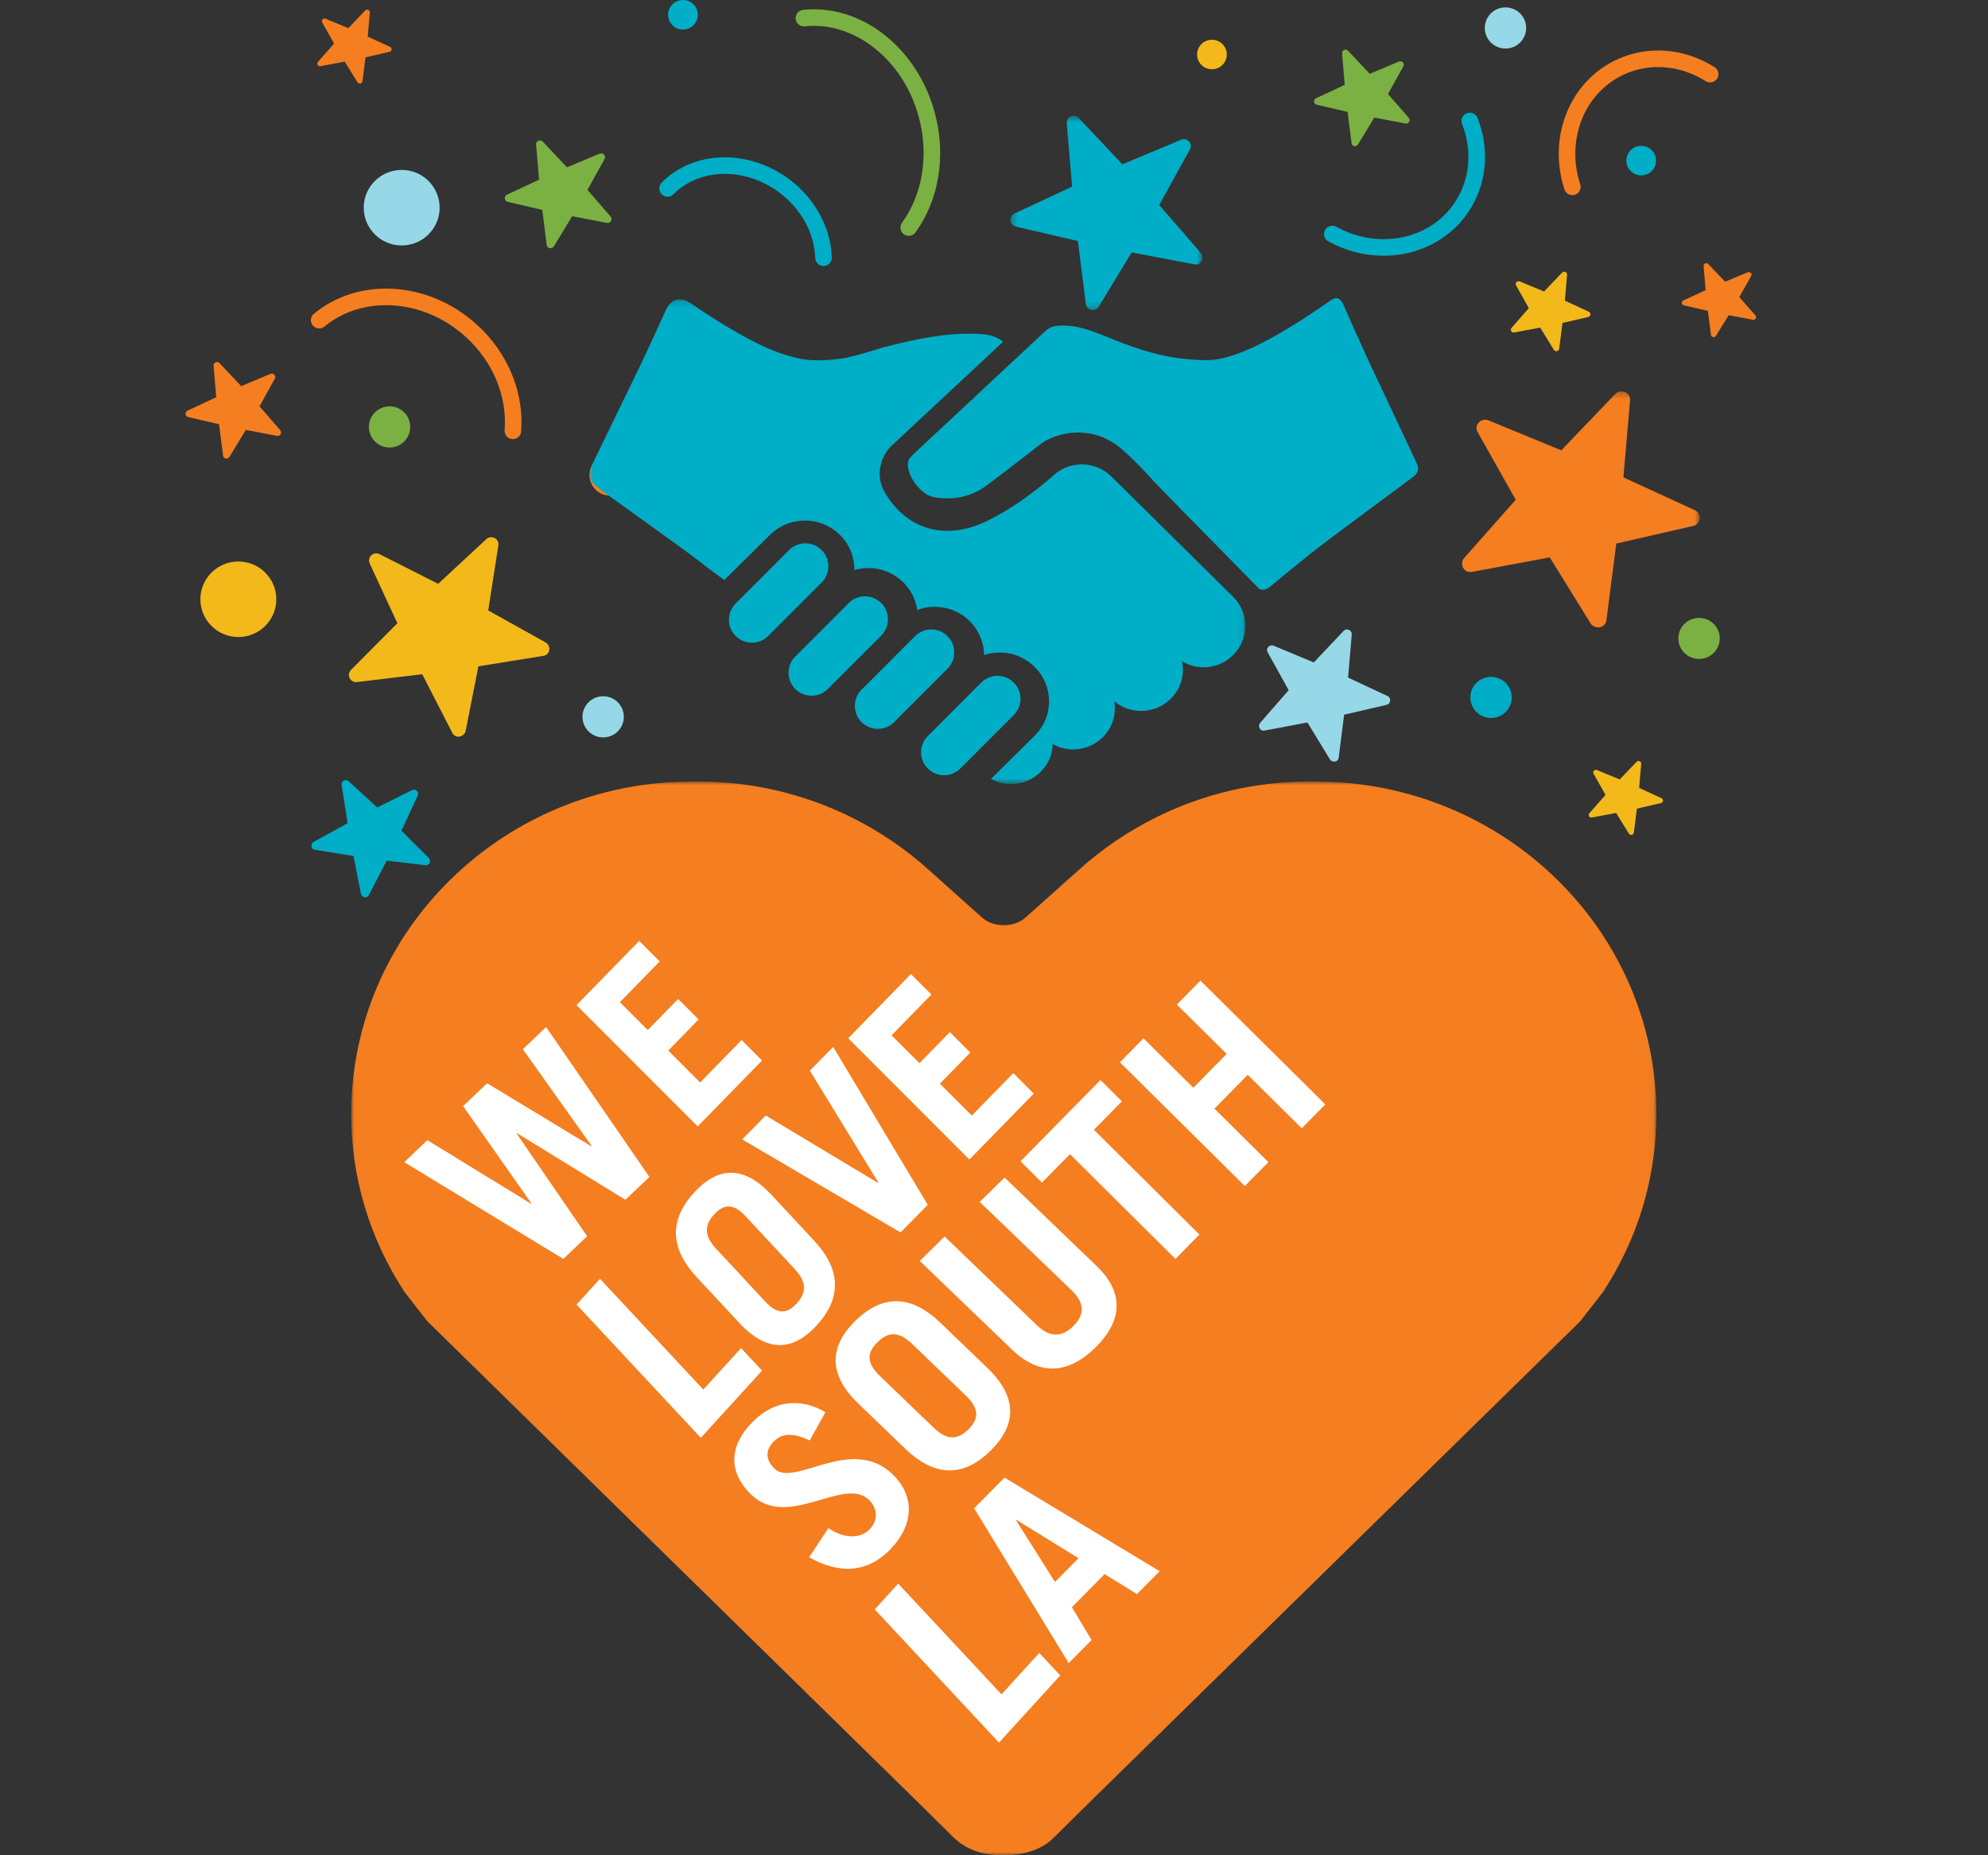 <?xml version="1.0" encoding="UTF-8"?>
<svg width="300px" height="280px" viewBox="0 0 300 280" version="1.1" xmlns="http://www.w3.org/2000/svg" xmlns:xlink="http://www.w3.org/1999/xlink">
    <rect x="0" y="0" width="300" height="280" fill="#333333" stroke="none"/>
    <title>24 - NIna Revoyr</title>
    <defs>
        <polygon id="path-1" points="0.337 0.427 29.337 0.427 29.337 29.731 0.337 29.731"></polygon>
        <polygon id="path-3" points="0.25 0.319 40.227 0.319 40.227 40.619 0.25 40.619"></polygon>
        <polygon id="path-5" points="0.272 0.474 6.517 0.474 6.517 6.674 0.272 6.674"></polygon>
        <polygon id="path-7" points="0.003 0.941 196.956 0.941 196.956 162.999 0.003 162.999"></polygon>
        <polygon id="path-9" points="0 0.171 98.926 0.171 98.926 73.333 0 73.333"></polygon>
    </defs>
    <g id="24---NIna-Revoyr" stroke="none" stroke-width="1" fill="none" fill-rule="evenodd">
        <g id="Group-2" transform="translate(28, 0)">
            <g id="Group-34">
                <g id="Group-3" transform="translate(124.137, 17.056)">
                    <mask id="mask-2" fill="white">
                        <use xlink:href="#path-1"></use>
                    </mask>
                    <g id="Clip-2"></g>
                    <path d="M26.11,4.027 L17.236,7.745 L10.651,0.756 C10.307,0.392 9.821,0.351 9.438,0.529 C9.073,0.699 8.802,1.067 8.843,1.556 L9.654,11.105 L0.939,15.18 C0.042,15.601 0.178,16.912 1.146,17.139 L10.523,19.322 L11.722,28.827 C11.865,29.941 13.223,29.961 13.659,29.237 L18.625,21.065 L18.641,21.038 L28.098,22.839 C29.226,23.052 29.706,21.697 29.019,21.051 L22.791,13.885 L27.434,5.491 C27.945,4.566 26.964,3.67 26.11,4.027" id="Fill-1" fill="#00AEC7" mask="url(#mask-2)"></path>
                </g>
                <path d="M62.491,23.186 L57.562,25.25 L53.905,21.369 C53.713,21.167 53.444,21.144 53.231,21.243 C53.028,21.337 52.878,21.541 52.9,21.813 L53.35,27.117 L48.51,29.38 C48.012,29.614 48.087,30.342 48.625,30.468 L53.833,31.68 L54.499,36.96 C54.578,37.579 55.333,37.59 55.575,37.188 L58.333,32.649 L58.342,32.634 L63.595,33.635 C64.221,33.752 64.488,33 64.106,32.641 L60.648,28.661 L63.226,23.999 C63.51,23.485 62.966,22.988 62.491,23.186" id="Fill-4" fill="#7BB142"></path>
                <path d="M221.707,116.22 L218.279,117.634 L215.735,114.975 C215.602,114.836 215.414,114.821 215.266,114.889 C215.125,114.953 215.02,115.093 215.036,115.279 L215.349,118.913 L211.982,120.463 C211.636,120.624 211.688,121.122 212.062,121.208 L215.685,122.039 L216.148,125.656 C216.203,126.08 216.728,126.088 216.897,125.812 L218.815,122.703 L218.821,122.692 L222.475,123.378 C222.911,123.458 223.096,122.943 222.831,122.697 L220.425,119.97 L222.219,116.776 C222.416,116.425 222.037,116.084 221.707,116.22" id="Fill-4" fill="#F3B91B" transform="translate(217.352, 120.425) scale(-1, 1) translate(-217.352, -120.425) "></path>
                <path d="M29.846,2.83 L26.418,4.245 L23.874,1.586 C23.74,1.447 23.553,1.431 23.405,1.499 C23.264,1.564 23.159,1.704 23.175,1.89 L23.488,5.523 L20.121,7.074 C19.775,7.234 19.827,7.733 20.201,7.819 L23.824,8.65 L24.287,12.267 C24.342,12.691 24.867,12.698 25.036,12.422 L26.954,9.313 L26.96,9.303 L30.614,9.988 C31.05,10.069 31.235,9.554 30.97,9.308 L28.564,6.581 L30.358,3.387 C30.555,3.036 30.176,2.695 29.846,2.83" id="Fill-4" fill="#F57E20" transform="translate(25.491, 7.035) scale(-1, 1) translate(-25.491, -7.035) "></path>
                <path d="M235.753,41.096 L232.325,42.51 L229.781,39.851 C229.648,39.712 229.46,39.697 229.313,39.765 C229.171,39.829 229.067,39.969 229.082,40.155 L229.395,43.789 L226.029,45.339 C225.682,45.5 225.735,45.998 226.109,46.085 L229.731,46.915 L230.194,50.532 C230.25,50.956 230.775,50.964 230.943,50.688 L232.861,47.579 L232.868,47.569 L236.521,48.254 C236.957,48.334 237.143,47.819 236.877,47.573 L234.471,44.847 L236.265,41.653 C236.462,41.301 236.084,40.96 235.753,41.096" id="Fill-4" fill="#F57E20"></path>
                <path d="M171.901,9.285 L176.312,11.134 L179.586,7.659 C179.757,7.478 179.998,7.458 180.189,7.546 C180.37,7.631 180.505,7.814 180.485,8.057 L180.082,12.804 L184.414,14.83 C184.86,15.04 184.793,15.691 184.311,15.804 L179.649,16.889 L179.053,21.615 C178.983,22.168 178.307,22.178 178.091,21.818 L175.621,17.755 L175.613,17.742 L170.913,18.638 C170.351,18.743 170.113,18.07 170.454,17.748 L173.55,14.186 L171.243,10.013 C170.988,9.553 171.476,9.108 171.901,9.285" id="Fill-6" fill="#7BB142" transform="translate(177.505, 14.78) scale(-1, 1) translate(-177.505, -14.78) "></path>
                <path d="M12.813,56.427 L8.401,58.275 L5.127,54.801 C4.956,54.62 4.715,54.6 4.525,54.688 C4.343,54.772 4.208,54.955 4.228,55.198 L4.632,59.946 L0.299,61.972 C-0.147,62.181 -0.079,62.832 0.402,62.945 L5.063,64.03 L5.66,68.756 C5.731,69.31 6.406,69.32 6.623,68.96 L9.092,64.897 L9.1,64.884 L13.801,65.779 C14.362,65.885 14.6,65.211 14.259,64.89 L11.163,61.327 L13.471,57.155 C13.725,56.695 13.237,56.25 12.813,56.427" id="Fill-8" fill="#F57E20"></path>
                <path d="M45.401,81.361 L38.121,88.112 L29.264,83.63 C28.802,83.397 28.317,83.527 28.009,83.836 C27.715,84.13 27.583,84.585 27.795,85.047 L31.965,94.06 L24.965,101.104 C24.245,101.829 24.841,103.058 25.86,102.938 L35.717,101.755 L40.248,110.59 C40.78,111.624 42.104,111.164 42.27,110.305 L44.186,100.594 L44.192,100.564 L53.992,98.981 C55.161,98.79 55.145,97.302 54.252,96.914 L45.678,92.132 L47.202,82.32 C47.37,81.239 46.102,80.713 45.401,81.361" id="Fill-10" fill="#F3B91B"></path>
                <path d="M32.616,37.045 C35.778,37.045 38.343,34.493 38.343,31.345 C38.343,28.198 35.778,25.646 32.616,25.646 C29.453,25.646 26.889,28.198 26.889,31.345 C26.889,34.493 29.453,37.045 32.616,37.045" id="Fill-14" fill="#97D8E8"></path>
                <path d="M7.967,96.142 C11.13,96.142 13.695,93.591 13.695,90.443 C13.695,87.295 11.13,84.743 7.967,84.743 C4.805,84.743 2.241,87.295 2.241,90.443 C2.241,93.591 4.805,96.142 7.967,96.142" id="Fill-16" fill="#F3B91B"></path>
                <path d="M64.081,74.802 C65.804,74.802 67.201,73.412 67.201,71.696 C67.201,69.981 65.804,68.591 64.081,68.591 C62.358,68.591 60.96,69.981 60.96,71.696 C60.96,73.412 62.358,74.802 64.081,74.802" id="Fill-18" fill="#F47E20"></path>
                <path d="M199.185,7.326 C200.908,7.326 202.306,5.936 202.306,4.221 C202.306,2.505 200.908,1.115 199.185,1.115 C197.462,1.115 196.065,2.505 196.065,4.221 C196.065,5.936 197.462,7.326 199.185,7.326" id="Fill-18" fill="#97D8E8"></path>
                <path d="M75.065,4.46 C76.302,4.46 77.306,3.462 77.306,2.23 C77.306,0.998 76.302,0 75.065,0 C73.828,0 72.824,0.998 72.824,2.23 C72.824,3.462 73.828,4.46 75.065,4.46" id="Fill-20" fill="#00AEC7"></path>
                <path d="M63.019,111.291 C64.742,111.291 66.14,109.901 66.14,108.185 C66.14,106.47 64.742,105.08 63.019,105.08 C61.296,105.08 59.898,106.47 59.898,108.185 C59.898,109.901 61.296,111.291 63.019,111.291" id="Fill-22" fill="#97D8E8"></path>
                <path d="M30.787,67.539 C32.51,67.539 33.908,66.148 33.908,64.433 C33.908,62.718 32.51,61.327 30.787,61.327 C29.064,61.327 27.666,62.718 27.666,64.433 C27.666,66.148 29.064,67.539 30.787,67.539" id="Fill-24" fill="#7BB142"></path>
                <path d="M174.409,17.789 C172.187,25.067 175.305,32.855 181.94,35.826 C186.41,37.829 191.428,37.174 195.415,34.536" id="Stroke-26" stroke="#00AEC7" stroke-width="2.5" stroke-linecap="round" transform="translate(184.556, 27.393) rotate(-78) translate(-184.556, -27.393) "></path>
                <path d="M209.108,8.921 C206.868,16.168 209.993,23.917 216.654,26.868 C221.143,28.857 226.184,28.2 230.192,25.57" id="Stroke-26" stroke="#F57E20" stroke-width="2.5" stroke-linecap="round" transform="translate(219.291, 18.474) scale(-1, 1) rotate(-179) translate(-219.291, -18.474) "></path>
                <path d="M93.316,2.735 C101.325,1.859 109.343,7.997 111.86,17.347 C113.556,23.648 112.356,29.928 109.136,34.343" id="Stroke-28" stroke="#7BB142" stroke-width="2.5" stroke-linecap="round"></path>
                <path d="M72.743,28.439 C76.996,24.114 84.437,23.778 90.142,27.904 C93.986,30.683 96.139,34.835 96.271,38.889" id="Stroke-30" stroke="#00AEC7" stroke-width="2.5" stroke-linecap="round"></path>
                <path d="M20.167,48.32 C26.377,43.18 36.164,43.683 43.013,49.82 C47.629,53.957 49.826,59.68 49.396,65.02" id="Stroke-32" stroke="#F57E20" stroke-width="2.5" stroke-linecap="round"></path>
            </g>
            <g id="Group-27" transform="translate(19, 6)">
                <path d="M160.587,91.451 L154.531,93.982 L150.037,89.225 C149.803,88.976 149.472,88.948 149.211,89.07 C148.962,89.185 148.775,89.436 148.804,89.768 L149.358,96.269 L143.411,99.043 C142.798,99.33 142.891,100.222 143.552,100.376 L149.951,101.862 L150.769,108.333 C150.866,109.091 151.793,109.105 152.09,108.612 L155.479,103.049 L155.49,103.031 L161.943,104.257 C162.713,104.402 163.04,103.48 162.572,103.039 L158.322,98.161 L161.49,92.447 C161.839,91.818 161.169,91.208 160.587,91.451" id="Fill-1" fill="#97D8E8" transform="translate(152.894, 98.974) scale(-1, 1) translate(-152.894, -98.974) "></path>
                <g id="Group-7" transform="translate(169.279, 52.748)">
                    <mask id="mask-4" fill="white">
                        <use xlink:href="#path-3"></use>
                    </mask>
                    <g id="Clip-6"></g>
                    <path d="M8.346,4.694 L19.323,9.214 L27.469,0.719 C27.894,0.277 28.496,0.227 28.969,0.443 C29.421,0.649 29.757,1.097 29.706,1.691 L28.703,13.297 L39.483,18.251 C40.593,18.762 40.425,20.355 39.227,20.631 L27.628,23.284 L26.143,34.838 C25.968,36.192 24.287,36.216 23.749,35.336 L17.605,25.402 L17.585,25.371 L5.887,27.56 C4.491,27.818 3.899,26.172 4.747,25.386 L12.451,16.676 L6.708,6.474 C6.076,5.35 7.289,4.261 8.346,4.694" id="Fill-5" fill="#F47E20" mask="url(#mask-4)"></path>
                </g>
                <path d="M200.668,20.47 C201.906,20.47 202.911,19.473 202.911,18.243 C202.911,17.014 201.906,16.017 200.668,16.017 C199.43,16.017 198.426,17.014 198.426,18.243 C198.426,19.473 199.43,20.47 200.668,20.47" id="Fill-12" fill="#00AEC7"></path>
                <path d="M135.889,4.452 C137.127,4.452 138.132,3.456 138.132,2.226 C138.132,0.997 137.127,1.00364161e-13 135.889,1.00364161e-13 C134.651,1.00364161e-13 133.647,0.997 133.647,2.226 C133.647,3.456 134.651,4.452 135.889,4.452" id="Fill-12" fill="#F3B91B"></path>
                <g id="Group-16" transform="translate(79.595, 63.878)">
                    <mask id="mask-6" fill="white">
                        <use xlink:href="#path-5"></use>
                    </mask>
                    <g id="Clip-15"></g>
                </g>
                <path d="M209.396,93.452 C211.12,93.452 212.519,92.065 212.519,90.352 C212.519,88.64 211.12,87.252 209.396,87.252 C207.672,87.252 206.274,88.64 206.274,90.352 C206.274,92.065 207.672,93.452 209.396,93.452" id="Fill-17" fill="#7BB142"></path>
                <path d="M178.007,102.357 C179.731,102.357 181.13,100.969 181.13,99.257 C181.13,97.544 179.731,96.157 178.007,96.157 C176.283,96.157 174.884,97.544 174.884,99.257 C174.884,100.969 176.283,102.357 178.007,102.357" id="Fill-19" fill="#00ADC6"></path>
                <path d="M5.622,111.906 L9.93,115.872 L15.173,113.239 C15.446,113.101 15.733,113.178 15.916,113.359 C16.09,113.532 16.168,113.799 16.042,114.07 L13.574,119.365 L17.717,123.503 C18.143,123.93 17.791,124.651 17.187,124.58 L11.353,123.886 L8.671,129.075 C8.356,129.683 7.573,129.413 7.475,128.908 L6.341,123.204 L6.337,123.186 L0.536,122.256 C-0.156,122.144 -0.146,121.27 0.383,121.042 L5.457,118.233 L4.555,112.469 C4.457,111.834 5.206,111.524 5.622,111.906" id="Fill-25" fill="#00AEC7"></path>
            </g>
            <path d="M210.665,42.474 L206.993,43.997 L204.268,41.135 C204.125,40.986 203.924,40.969 203.766,41.042 C203.615,41.112 203.503,41.262 203.519,41.462 L203.855,45.373 L200.249,47.041 C199.878,47.214 199.934,47.751 200.335,47.843 L204.214,48.737 L204.711,52.63 C204.77,53.086 205.332,53.094 205.513,52.798 L207.567,49.451 L207.574,49.44 L211.487,50.178 C211.954,50.265 212.153,49.71 211.868,49.445 L209.292,46.511 L211.213,43.074 C211.424,42.695 211.018,42.328 210.665,42.474" id="Fill-4" fill="#F3B91B" transform="translate(206, 47) scale(-1, 1) translate(-206, -47) "></path>
        </g>
        <g id="Group-22" transform="translate(53, 117)">
            <g id="Group-3">
                <mask id="mask-8" fill="white">
                    <use xlink:href="#path-7"></use>
                </mask>
                <g id="Clip-2"></g>
                <path d="M188.894,77.994 C194.166,69.979 196.956,60.714 196.956,51.128 C196.956,23.458 173.907,0.956 145.575,0.956 L144.768,0.956 C144.706,0.948 144.651,0.945 144.603,0.94 C136.528,0.948 128.702,2.796 121.643,6.267 C117.379,8.362 113.403,11.041 109.835,14.254 L101.752,21.481 C100.896,22.251 99.692,22.63 98.472,22.635 C97.26,22.63 96.056,22.251 95.198,21.481 L87.125,14.254 C83.552,11.041 79.579,8.362 75.313,6.267 C68.253,2.796 60.427,0.948 52.344,0.94 C52.305,0.945 52.244,0.948 52.184,0.956 L51.375,0.956 C23.046,0.956 -0.001,23.458 -0.001,51.128 C-0.001,60.714 2.786,69.979 8.053,77.994 C8.144,78.134 11.513,82.432 11.513,82.432 L85.879,155.346 L90.918,160.333 C93.685,163.007 97.216,162.986 98.263,162.999 L98.669,162.999 C99.718,162.986 103.498,162.886 106.003,160.359 L111.07,155.346 L185.442,82.432 C185.442,82.432 188.806,78.134 188.894,77.994" id="Fill-1" fill="#F47E20" mask="url(#mask-8)"></path>
            </g>
            <polygon id="Fill-4" fill="#FFFFFF" points="8 58.396 11.486 55.075 27.134 64.666 27.188 64.613 16.883 49.936 20.504 46.485 36.23 55.999 36.284 55.948 25.895 41.347 29.408 38 45 60.624 41.374 64.074 25.014 54.022 24.963 54.075 35.601 69.575 32.005 73"></polygon>
            <polygon id="Fill-5" fill="#FFFFFF" points="52.285 53 34 34.694 43.463 25 46.555 28.095 40.545 34.249 44.751 38.457 49.332 33.766 52.423 36.856 47.842 41.549 52.653 46.368 58.911 39.958 62 43.05"></polygon>
            <polygon id="Fill-6" fill="#FFFFFF" points="52.755 100 34 79.89 37.541 76 53.13 92.713 58.829 86.457 62 89.857"></polygon>
            <path d="M52.122,75.736 C47.668,70.944 48.392,66.663 51.707,63.013 C55.024,59.367 58.958,58.53 63.411,63.321 L69.875,70.264 C74.334,75.056 73.608,79.337 70.29,82.984 C66.97,86.634 63.045,87.47 58.584,82.679 L52.122,75.736 Z M62.451,79.407 C64.454,81.558 65.874,81.199 67.234,79.701 C68.593,78.203 68.91,76.658 66.909,74.506 L59.544,66.591 C57.543,64.44 56.126,64.801 54.76,66.299 C53.4,67.794 53.087,69.34 55.09,71.492 L62.451,79.407 Z" id="Fill-7" fill="#FFFFFF"></path>
            <polygon id="Fill-9" fill="#FFFFFF" points="59 54.964 62.553 51.354 79.496 61.523 79.55 61.472 69.209 44.584 72.735 41 87 64.833 82.9 69"></polygon>
            <polygon id="Fill-10" fill="#FFFFFF" points="93.287 58 75 39.695 84.463 30 87.555 33.095 81.545 39.25 85.748 43.458 90.334 38.765 93.42 41.857 88.837 46.551 93.65 51.367 99.911 44.957 103 48.05"></polygon>
            <g id="Group-17" transform="translate(57, 60)" fill="#FFFFFF">
                <path d="M12.187,40.403 C9.69,39.221 8.079,39.258 6.773,40.541 C5.442,41.851 5.536,43.364 6.88,44.661 C9.878,47.541 18.468,39.516 24.679,45.49 C28.088,48.769 28.031,53.209 24.092,57.088 C21.051,60.083 17.009,60.795 12.101,58.033 L14.998,53.629 C17.824,55.5 20.034,54.983 21.147,53.885 C22.451,52.601 22.579,50.768 21.094,49.341 C17.358,45.743 8.929,53.927 3.38,48.587 C-0.034,45.31 -0.163,41.269 3.721,37.445 C7.065,34.155 11.109,34.08 14.566,36.135 L12.187,40.403 Z" id="Fill-11"></path>
                <path d="M19.528,34.838 C14.637,30.132 15.428,25.927 19.073,22.342 C22.712,18.761 27.03,17.939 31.921,22.645 L39.015,29.464 C43.906,34.17 43.11,38.375 39.47,41.957 C35.829,45.542 31.514,46.363 26.619,41.657 L19.528,34.838 Z M30.865,38.443 C33.064,40.556 34.619,40.202 36.116,38.733 C37.607,37.262 37.955,35.743 35.756,33.63 L27.673,25.856 C25.477,23.743 23.921,24.098 22.425,25.569 C20.926,27.038 20.585,28.556 22.784,30.669 L30.865,38.443 Z" id="Fill-13"></path>
                <path d="M32.547,9.617 L46.431,22.966 C48.327,24.792 50.132,24.941 51.953,23.149 C53.774,21.356 53.626,19.577 51.73,17.754 L37.846,4.402 L41.596,0.714 L55.506,14.089 C59.877,18.291 59.167,22.577 55.305,26.373 C51.449,30.171 47.077,30.886 42.708,26.683 L28.798,13.306 L32.547,9.617 Z" id="Fill-15"></path>
            </g>
            <polygon id="Fill-18" fill="#FFFFFF" points="113.064 46 116.301 49.217 112.08 53.509 128 69.322 124.379 73 108.462 57.186 104.235 61.481 101 58.263"></polygon>
            <polygon id="Fill-19" fill="#FFFFFF" points="134.846 62 116 43.324 119.56 39.712 127.077 47.164 132.109 42.061 124.592 34.61 128.154 31 147 49.676 143.438 53.288 135.294 45.216 130.262 50.319 138.406 58.39"></polygon>
            <polygon id="Fill-20" fill="#FFFFFF" points="97.755 146 79 125.89 82.541 122 98.13 138.713 103.832 132.459 107 135.857"></polygon>
            <path d="M108.276,134 L94,110.634 L98.581,106 L122,120.128 L118.581,123.582 L113.693,120.567 L108.751,125.564 L111.723,130.517 L108.276,134 Z M106.201,121.754 L109.748,118.167 L100.365,112.368 L100.316,112.419 L106.201,121.754 Z" id="Fill-21" fill="#FFFFFF"></path>
        </g>
        <g id="Group-14" transform="translate(89, 45)">
            <path d="M121.064,16.981 C119.851,14.41 118.639,11.844 117.437,9.272 C116.181,6.534 114.962,3.784 113.747,1.043 C113.502,0.474 113.195,0.115 112.878,0.025 C112.515,-0.078 112.063,0.158 111.75,0.373 C106.249,4.204 98.37,9.293 93.312,9.35 C90.443,9.356 87.553,8.997 84.701,8.202 C83.056,7.751 81.31,7.154 79.363,6.373 L78.77,6.133 C76.37,5.158 74.1,4.235 72.048,4.156 C70.187,4.05 69.49,4.315 68.8,4.92 L58.122,14.879 C57.992,15.003 57.864,15.14 57.742,15.282 L57.57,15.435 C57.437,15.531 57.305,15.633 57.19,15.752 L48.846,23.538 C48.729,23.645 48.625,23.751 48.539,23.853 L48.328,24.1 C48.19,24.283 48.077,24.509 48.038,24.693 C47.881,25.507 48.217,26.653 48.942,27.742 C49.743,28.943 50.881,29.832 51.838,30.012 C54.871,30.573 57.597,29.966 59.935,28.227 C61.559,27.018 63.345,25.649 65.155,24.254 L66.651,23.098 C67.043,22.785 67.395,22.511 67.736,22.246 L68.546,21.662 C70.833,20.296 73.729,19.935 76.287,20.62 C77.585,20.977 78.794,21.593 79.891,22.455 L79.936,22.47 L80.688,23.148 C81.178,23.574 81.575,23.954 81.971,24.35 C82.998,25.34 84.03,26.425 85.117,27.657 L88.802,31.425 C88.932,31.546 89.067,31.704 89.201,31.863 C89.393,32.047 89.567,32.205 89.746,32.395 L101.038,43.885 C101.462,44.073 102.012,44.106 102.861,43.39 C104.465,42.029 106.882,40.08 108.611,38.689 L108.928,38.433 C110.442,37.213 114.527,34.189 118.131,31.521 C120.747,29.588 123.151,27.809 124.242,26.966 C125.056,26.327 125.192,25.772 124.758,24.843 C123.534,22.221 122.298,19.601 121.064,16.981 Z" id="Fill-1" fill="#00AEC7"></path>
            <g id="Group-5">
                <mask id="mask-10" fill="white">
                    <use xlink:href="#path-9"></use>
                </mask>
                <g id="Clip-4"></g>
                <path d="M89.034,37.116 C88.946,37.012 88.84,36.911 88.735,36.824 L87.048,35.153 L86.751,34.863 L84.143,32.268 L82.631,30.794 L80.407,28.583 L80.274,28.464 L79.619,27.816 L78.707,26.915 C78.319,26.52 77.887,26.193 77.422,25.947 C76.87,25.603 76.248,25.368 75.602,25.251 C75.168,25.134 74.709,25.087 74.245,25.087 C73.112,25.087 72.021,25.381 71.065,25.947 C70.842,26.065 70.631,26.193 70.439,26.357 C70.201,26.52 69.991,26.71 69.782,26.915 C69.752,26.943 69.706,26.975 69.677,27.02 C69.112,27.507 68.514,27.994 67.933,28.463 C67.351,28.921 66.768,29.363 66.17,29.805 C65.828,30.055 65.468,30.318 65.114,30.555 L65.114,30.57 C63.454,31.721 61.693,32.768 59.873,33.665 C53.919,36.525 47.92,35.213 44.442,29.185 C44.309,28.95 44.189,28.714 44.097,28.463 C43.977,28.137 43.888,27.816 43.831,27.475 C43.517,25.603 44.175,23.557 45.561,22.257 C49.367,18.722 53.175,15.169 56.963,11.619 C58.38,10.306 59.814,8.979 61.262,7.608 C61.62,7.267 61.993,6.931 62.365,6.577 C61.278,5.677 60.053,5.472 58.829,5.413 C58.694,5.395 58.576,5.385 58.441,5.385 C53.769,5.19 49.266,6.179 44.788,7.299 C44.592,7.345 44.413,7.405 44.219,7.446 C44.114,7.478 44.01,7.506 43.905,7.536 C43.322,7.741 42.757,7.918 42.176,8.065 C41.965,8.123 41.773,8.183 41.561,8.241 C40.324,8.623 39.069,8.965 37.801,9.14 C35.953,9.388 34.235,9.42 33.16,9.332 C31.043,9.17 28.28,8.285 25.52,6.946 C21.293,4.879 17.074,2.019 15.161,0.724 C14.414,0.239 13.729,0.075 13.118,0.224 C12.446,0.385 11.878,0.946 11.46,1.846 C10.237,4.526 9.015,7.226 7.745,9.894 C5.299,14.979 2.805,20.048 0.356,25.134 C-0.329,26.562 -0.015,27.667 1.209,28.581 C3.848,30.57 14.072,37.78 16.669,39.812 C17.059,40.122 17.489,40.463 17.952,40.814 C18.011,40.86 18.07,40.905 18.133,40.948 C18.968,41.551 19.698,42.084 20.297,42.539 L27.206,35.717 C28.608,34.329 30.473,33.562 32.474,33.562 C33.95,33.562 35.353,33.993 36.562,34.773 C36.979,35.036 37.384,35.365 37.74,35.717 C37.904,35.879 38.068,36.04 38.205,36.215 C38.308,36.334 38.395,36.452 38.487,36.569 C38.578,36.702 38.681,36.838 38.77,36.969 C38.875,37.129 38.964,37.306 39.054,37.454 C39.067,37.497 39.113,37.541 39.13,37.601 C39.187,37.733 39.265,37.866 39.309,37.985 C39.37,38.101 39.414,38.22 39.456,38.338 C39.488,38.456 39.532,38.56 39.564,38.663 C39.638,38.853 39.684,39.034 39.713,39.22 C39.758,39.383 39.787,39.53 39.816,39.694 C39.861,39.901 39.878,40.107 39.892,40.312 C39.924,40.549 39.939,40.799 39.924,41.034 C39.953,41.019 39.998,41.004 40.01,41.004 C40.206,40.948 40.385,40.905 40.579,40.876 C40.745,40.846 40.924,40.799 41.101,40.799 C41.221,40.769 41.34,40.758 41.476,40.758 C41.67,40.739 41.847,40.726 42.041,40.726 C42.266,40.726 42.504,40.741 42.713,40.758 C42.772,40.758 42.833,40.769 42.892,40.769 C43.324,40.829 43.758,40.905 44.175,41.036 C44.756,41.194 45.325,41.448 45.862,41.773 C45.875,41.773 45.891,41.773 45.908,41.802 C46.039,41.877 46.163,41.963 46.279,42.038 C46.399,42.114 46.519,42.202 46.637,42.302 C46.744,42.379 46.831,42.45 46.921,42.539 C47.054,42.642 47.187,42.761 47.309,42.879 C47.475,43.043 47.608,43.204 47.758,43.366 C47.819,43.441 47.876,43.513 47.935,43.603 C48.071,43.75 48.16,43.894 48.263,44.043 C48.385,44.222 48.503,44.396 48.594,44.592 C48.832,45.017 49.026,45.459 49.16,45.933 C49.221,46.121 49.28,46.301 49.31,46.491 C49.354,46.683 49.399,46.875 49.413,47.063 C50.249,46.743 51.143,46.579 52.053,46.579 C54.054,46.579 55.922,47.341 57.321,48.729 C58.203,49.603 58.814,50.633 59.159,51.739 C59.324,52.237 59.427,52.741 59.473,53.257 C59.486,53.461 59.501,53.668 59.501,53.86 C59.814,53.757 60.13,53.67 60.455,53.612 C60.651,53.567 60.842,53.554 61.04,53.524 L61.19,53.524 C61.413,53.493 61.635,53.478 61.858,53.478 C62.011,53.478 62.157,53.478 62.308,53.493 C64.128,53.597 65.814,54.349 67.128,55.648 C68.575,57.075 69.308,58.963 69.308,60.849 C69.308,61.084 69.293,61.306 69.262,61.528 C69.279,61.543 69.279,61.554 69.262,61.569 C69.247,61.735 69.234,61.897 69.201,62.041 C69.201,62.07 69.188,62.087 69.188,62.115 C69.159,62.412 69.083,62.675 68.994,62.938 C68.948,63.119 68.889,63.292 68.815,63.47 C68.815,63.47 68.815,63.489 68.8,63.516 C68.769,63.589 68.741,63.679 68.695,63.768 C68.651,63.873 68.59,63.989 68.546,64.093 C68.501,64.166 68.455,64.255 68.411,64.341 C68.234,64.681 68.023,64.99 67.785,65.3 C67.756,65.345 67.709,65.403 67.665,65.45 C67.608,65.522 67.545,65.595 67.486,65.652 C67.383,65.8 67.248,65.936 67.128,66.05 L60.546,72.551 C61.458,73.051 62.502,73.333 63.577,73.333 C65.04,73.333 66.441,72.846 67.545,71.93 C67.575,71.915 67.591,71.902 67.621,71.872 C67.756,71.768 67.89,71.635 68.023,71.503 C68.666,70.87 69.142,70.134 69.455,69.352 C69.708,68.69 69.843,67.981 69.858,67.291 C70.799,67.818 71.859,68.1 72.948,68.1 C74.637,68.1 76.217,67.451 77.409,66.272 C78.901,64.798 79.484,62.75 79.141,60.819 C80.276,61.78 81.708,62.293 83.217,62.293 C84.902,62.293 86.467,61.643 87.661,60.464 C89.232,58.933 89.795,56.78 89.378,54.791 C90.349,55.378 91.454,55.707 92.615,55.707 C94.319,55.707 95.899,55.056 97.081,53.86 C99.541,51.446 99.541,47.493 97.081,45.064 L89.034,37.116 Z" id="Fill-3" fill="#00AEC7" mask="url(#mask-10)"></path>
            </g>
            <path d="M36,40.466 C36,39.542 35.639,38.668 34.985,38.013 C34.31,37.338 33.421,37 32.533,37 C31.644,37 30.755,37.338 30.08,38.013 L22.019,46.077 C21.361,46.736 21,47.606 21,48.538 C21,49.46 21.361,50.332 22.015,50.985 C23.37,52.336 25.568,52.34 26.92,50.988 L34.985,42.921 C35.639,42.264 36,41.394 36,40.466" id="Fill-6" fill="#00AEC7"></path>
            <path d="M64.359,62.455 L64.376,62.428 C65.097,61.412 65.202,60.078 64.643,58.953 C64.483,58.606 64.262,58.295 63.976,58.007 C63.695,57.729 63.384,57.507 63.058,57.355 C62.573,57.118 62.047,57 61.526,57 C60.898,57 60.276,57.168 59.738,57.502 C59.486,57.645 59.28,57.805 59.072,58.015 L51.016,66.085 C49.662,67.435 49.662,69.636 51.013,70.989 C52.364,72.337 54.563,72.337 55.916,70.989 L63.977,62.926 C64.109,62.798 64.239,62.638 64.359,62.455" id="Fill-8" fill="#00AEC7"></path>
            <path d="M53.987,51.013 C53.311,50.338 52.425,50 51.536,50 C50.646,50 49.759,50.338 49.083,51.013 L41.019,59.084 C40.361,59.739 40,60.609 40,61.535 C40,62.46 40.361,63.33 41.015,63.985 C42.371,65.338 44.571,65.338 45.924,63.987 L53.987,55.924 C55.338,54.571 55.338,52.366 53.987,51.013" id="Fill-10" fill="#00AEC7"></path>
            <path d="M45,48.468 C45,47.541 44.639,46.67 43.987,46.015 C43.33,45.361 42.458,45 41.531,45 C40.604,45 39.733,45.361 39.079,46.015 L31.013,54.082 C29.662,55.431 29.662,57.634 31.013,58.989 C32.366,60.339 34.568,60.335 35.921,58.989 L43.985,50.921 C44.639,50.266 45,49.394 45,48.468" id="Fill-12" fill="#00AEC7"></path>
        </g>
    </g>
</svg>